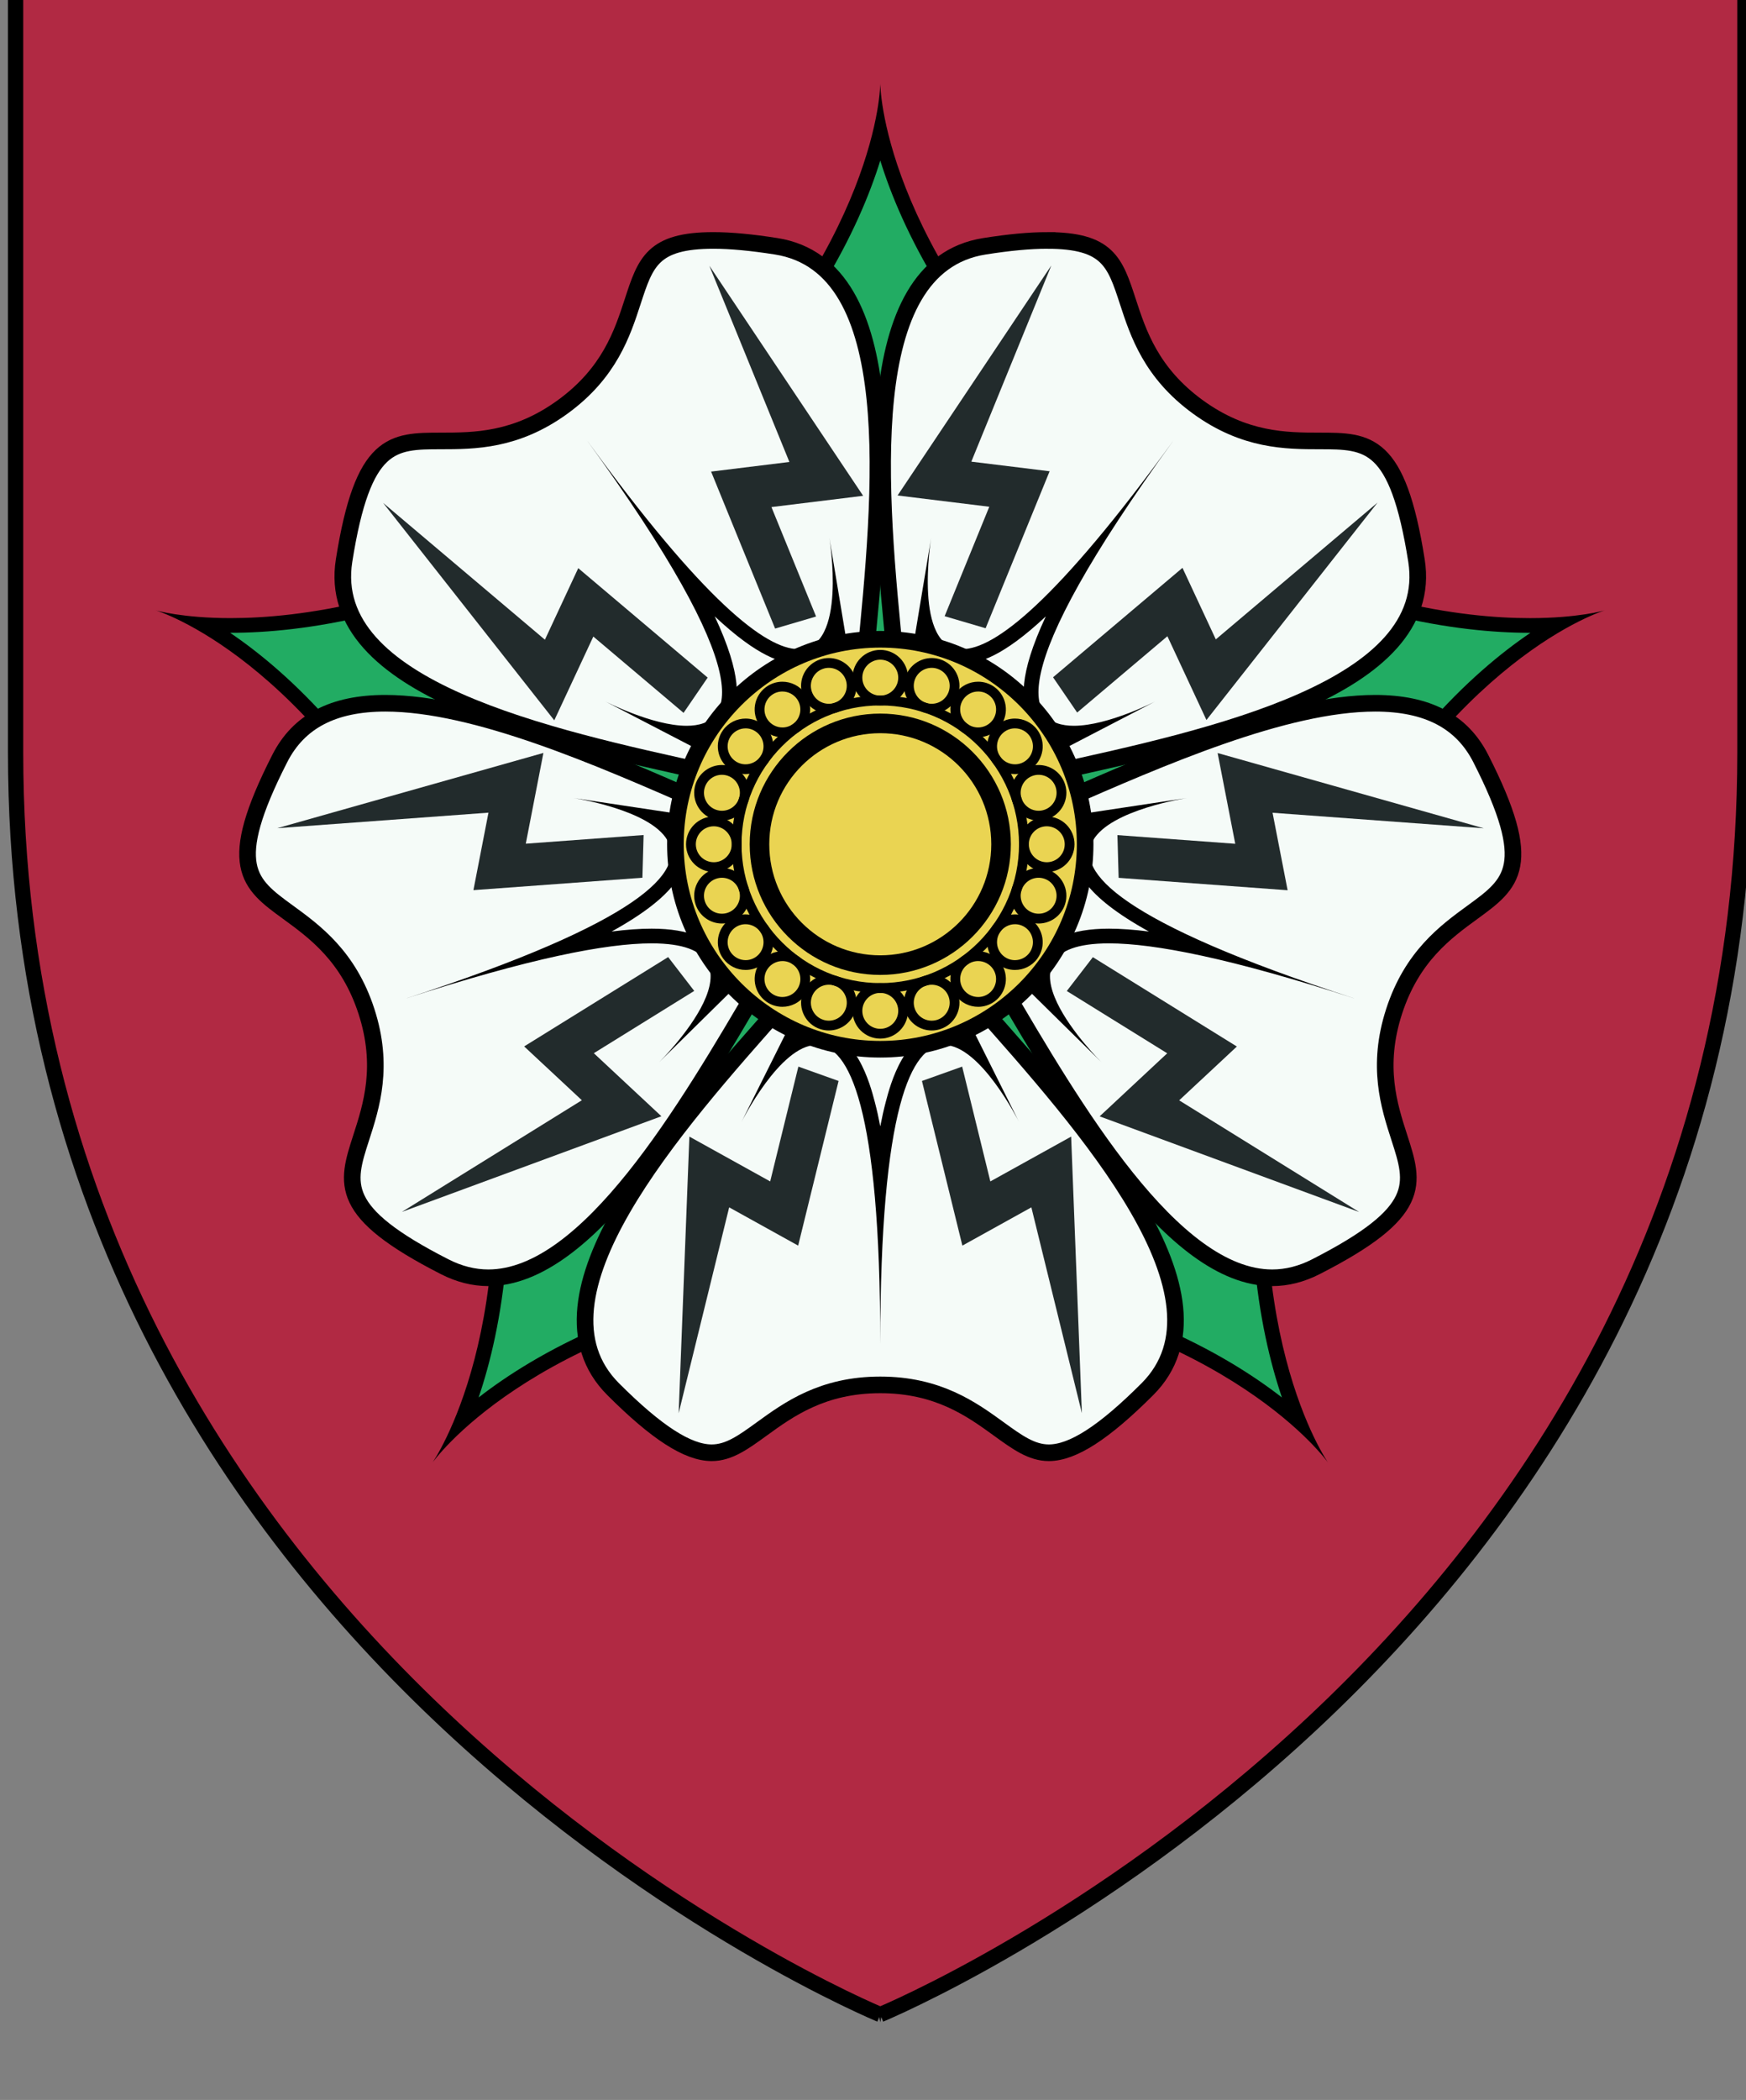 <?xml version="1.0" encoding="UTF-8" standalone="no"?>
<!-- Created with Inkscape (http://www.inkscape.org/) -->

<svg
   xmlns:dc="http://purl.org/dc/elements/1.1/"
   xmlns:cc="http://creativecommons.org/ns#"
   xmlns:rdf="http://www.w3.org/1999/02/22-rdf-syntax-ns#"
   xmlns:svg="http://www.w3.org/2000/svg"
   xmlns="http://www.w3.org/2000/svg"
   xmlns:sodipodi="http://sodipodi.sourceforge.net/DTD/sodipodi-0.dtd"
   xmlns:inkscape="http://www.inkscape.org/namespaces/inkscape"
   width="96.673mm"
   height="116.198mm"
   viewBox="0 0 96.673 116.198"
   version="1.1"
   id="svg20938"
   inkscape:version="0.92.3 (2405546, 2018-03-11)"
   sodipodi:docname="COA White Rose.svg">
  <rect x="0" y="0" width="96.673" height="116.198" fill="#808080" stroke="none"/>
  <defs
     id="defs20932" />
  <sodipodi:namedview
     id="base"
     pagecolor="#ffffff"
     bordercolor="#666666"
     borderopacity="1.0"
     inkscape:pageopacity="0.0"
     inkscape:pageshadow="2"
     inkscape:zoom="0.24748737"
     inkscape:cx="-1062.1901"
     inkscape:cy="859.62387"
     inkscape:document-units="mm"
     inkscape:current-layer="layer1"
     showgrid="false"
     inkscape:window-width="1920"
     inkscape:window-height="1017"
     inkscape:window-x="-4"
     inkscape:window-y="-4"
     inkscape:window-maximized="1"
     fit-margin-top="0"
     fit-margin-left="0"
     fit-margin-right="0"
     fit-margin-bottom="0" />
  <g
     inkscape:label="Layer 1"
     inkscape:groupmode="layer"
     id="layer1"
     transform="translate(337.11,-201.859)">
    <g
       transform="matrix(0.282,0,0,0.282,223.156,-5101.591)"
       id="g20831">
      <path
         inkscape:connector-curvature="0"
         inkscape:export-filename="F:\Documents and Settings\Administrator\Moje dokumenty\Moje obrazy\Nowy folder (3)\COA_Temeria.png"
         inkscape:export-ydpi="44.995316"
         inkscape:export-xdpi="44.995316"
         id="path1411-6-9-4-2-8-6-7-7-7-8-9-8-5"
         style="display:inline;opacity:1;fill:#b12943;fill-opacity:1;fill-rule:evenodd;stroke:#000000;stroke-width:3;stroke-linecap:butt;stroke-linejoin:miter;stroke-miterlimit:4;stroke-dasharray:none;stroke-opacity:1"
         d="m -1813.926,19201.857 c 0,0 169.771,-69.926 169.771,-247.637 v -160.965 h -339.542 v 160.965 c 0,177.711 169.771,247.637 169.771,247.637 z"
         sodipodi:nodetypes="cccccc" />
      <g
         id="g20739">
        <g
           style="stroke-width:0.743"
           id="g5-6-5"
           transform="matrix(0.961,0,0,-0.961,-1956.208,19094.502)">
          <g
             style="stroke-width:0.743"
             id="g7-9-4">
            <path
               d="M 148.058,272.438 C 145,259.615 135.716,235.898 107.546,208.292 l -0.079,-0.077 -23.353,-16.966 -0.098,-0.051 C 53.506,175.264 29.812,171.92 15.309,171.92 c -2.033,0 -3.879,0.065 -5.533,0.17 11.5,-6.667 31.618,-22.552 49.207,-57.95 l 0.049,-0.099 8.916,-27.45 0.018,-0.109 C 74.53,47.58 67.868,22.229 62.653,9.591 c 10.172,9.057 31.853,23.491 70.86,29.268 l 0.109,0.016 h 28.866 l 0.109,-0.016 c 39.008,-5.777 60.692,-20.217 70.864,-29.275 -5.214,12.637 -11.88,37.994 -5.317,76.897 l 0.018,0.109 8.918,27.451 0.049,0.099 c 17.588,35.393 37.706,51.278 49.205,57.947 -1.655,-0.105 -3.502,-0.171 -5.537,-0.171 -14.504,0 -38.196,3.345 -68.705,19.279 l -0.098,0.051 -23.35,16.967 -0.079,0.077 c -28.167,27.607 -37.45,51.325 -40.507,64.148 z"
               id="path9-2-0"
               inkscape:connector-curvature="0"
               style="fill:#22ac63;fill-opacity:1;stroke-width:0.743" />
            <path
               style="stroke-width:0.743"
               d="m 230.117,14.289 c -4.77,14.056 -9.253,38.045 -3.45,72.441 l 0.037,0.218 0.068,0.21 8.85,27.241 0.068,0.21 0.098,0.198 c 15.533,31.257 33.103,47.492 45.101,55.609 -0.029,0 -0.06,0 -0.09,0 -14.672,0 -38.621,3.375 -69.399,19.45 l -0.196,0.103 -0.179,0.13 -23.171,16.837 -0.178,0.129 -0.158,0.155 c -24.903,24.405 -35.202,45.896 -39.46,59.627 -4.259,-13.73 -14.559,-35.221 -39.462,-59.626 l -0.158,-0.155 -0.179,-0.13 L 85.085,190.1 84.906,189.97 84.71,189.868 C 53.93,173.794 29.98,170.42 15.309,170.42 c -0.029,0 -0.058,0 -0.086,0 11.999,-8.117 29.57,-24.352 45.104,-55.612 l 0.099,-0.198 0.068,-0.21 8.848,-27.24 0.068,-0.21 0.037,-0.218 c 5.804,-34.393 1.32,-58.385 -3.45,-72.441 11.673,9.067 32.819,20.946 67.299,26.053 l 0.218,0.032 h 0.221 28.646 0.221 l 0.219,-0.032 c 34.477,-5.108 55.623,-16.988 67.296,-26.055 m 9.444,-13.327 c 0,0 -19.627,27.889 -77.181,36.412 H 133.734 C 76.179,28.851 56.551,0.963 56.551,0.963 c 0,0 19.618,27.895 9.937,85.269 l -8.848,27.24 C 31.773,165.53 0.062,174.998 0,175.016 c 0.025,-0.008 5.406,-1.597 15.309,-1.597 14.189,0 37.667,3.26 68.013,19.107 l 23.174,16.836 c 41.555,40.725 41.563,73.222 41.563,73.222 0,0 0.005,-32.498 41.56,-73.223 l 23.171,-16.837 c 30.339,-15.846 53.819,-19.109 68.01,-19.109 9.909,0 15.289,1.59 15.314,1.598 -0.063,-0.019 -31.771,-9.487 -57.639,-61.542 l -8.85,-27.241 c -9.68,-57.373 9.936,-85.268 9.936,-85.268 z m 56.553,174.052 z m 0,0 z m 0,0 z m 0,0 z M 0,175.016 Z m 0,0 z m 0,0 z m 0,0 z"
               id="path11-1-9"
               inkscape:connector-curvature="0" />
          </g>
        </g>
        <g
           id="g15-5-4"
           style="stroke-width:0.743"
           transform="matrix(0.961,0,0,-0.961,-1956.208,19094.502)">
          <g
             id="g17-6-4"
             style="stroke-width:0.743">
            <path
               style="fill:#f5fbf8;fill-opacity:1;stroke:#000000;stroke-width:3.395;stroke-miterlimit:4;stroke-dasharray:none;stroke-opacity:1"
               inkscape:connector-curvature="0"
               id="path19-9-5"
               d="M 148.058,119.002 C 144.46,113.1 137.719,105.392 128.351,94.864 105.748,69.462 74.793,34.673 93.486,15.98 102.341,7.124 108.74,3 113.622,3 c 3.511,0 6.466,2.141 10.208,4.853 5.537,4.012 12.427,9.005 24.227,9.005 11.8,0 18.691,-4.993 24.229,-9.005 C 176.027,5.142 178.983,3 182.493,3 c 4.882,0 11.28,4.125 20.136,12.979 18.692,18.693 -12.262,53.482 -34.865,78.884 -9.368,10.529 -16.108,18.237 -19.706,24.139 z" />
          </g>
          <g
             id="g23-8-8"
             style="stroke-width:0.743">
            <path
               inkscape:connector-curvature="0"
               id="path25-5-1"
               d="m 148.058,69.641 c 0.343,1.792 0.715,3.45 1.116,4.974 0.953,3.621 3.853,14.641 11.939,14.641 0.957,0 1.899,-0.169 2.822,-0.475 L 148.057,120.536 132.18,88.781 c 0.923,0.306 1.865,0.475 2.822,0.475 8.087,0 10.986,-11.018 11.939,-14.639 0.402,-1.525 0.774,-3.183 1.117,-4.976 m -0.001,-44.444 c 0,48.339 -6.36,61.059 -13.055,61.059 -7.439,0 -15.291,-15.705 -15.291,-15.705 l 28.346,56.693 28.347,-56.693 c -0.003,0.007 -7.854,15.705 -15.292,15.705 -6.693,0 -13.055,-12.726 -13.055,-61.059 z m 28.348,45.354 z"
               style="stroke-width:0.743" />
          </g>
        </g>
        <g
           id="g27-4-9"
           style="stroke-width:0.743"
           transform="matrix(0.961,0,0,-0.961,-1956.208,19094.502)">
          <g
             id="g29-5-6"
             style="stroke-width:0.743">
            <path
               style="fill:#f5fbf8;fill-opacity:1;stroke:#000000;stroke-width:3.395;stroke-miterlimit:4;stroke-dasharray:none;stroke-opacity:1"
               inkscape:connector-curvature="0"
               id="path31-4-6"
               d="m 46.944,156.034 c -10.65,0 -17.706,-3.687 -21.57,-11.271 -11.211,-22.003 -6.371,-25.529 1.648,-31.37 5.527,-4.026 12.405,-9.037 16.052,-20.259 C 46.72,81.911 44.101,73.814 41.996,67.308 38.943,57.869 37.1,52.172 59.102,40.962 c 2.911,-1.483 5.897,-2.235 8.877,-2.235 20.394,0 40.61,34.545 55.372,59.769 7.118,12.163 12.366,20.956 16.867,26.201 -7.181,1.703 -17.145,6.068 -29.045,11.283 -20.39,8.935 -45.765,20.054 -64.229,20.054 z" />
          </g>
          <g
             id="g35-4-4"
             style="stroke-width:0.743">
            <path
               inkscape:connector-curvature="0"
               id="path37-9-5"
               d="m 116.385,100.26 25.292,24.912 -35.105,5.287 c 0.943,-1.286 1.556,-2.738 1.69,-4.372 0.317,-3.842 -1.563,-9.199 -15.092,-16.659 3.053,0.388 5.778,0.582 8.169,0.582 7.84,0 12.689,-2.135 14.415,-6.347 0.445,-1.082 0.638,-2.226 0.631,-3.403 M 102.898,82.765 c 0,0 24.624,24.244 -1.558,24.244 -9.278,0 -24.942,-3.048 -50.337,-11.299 97.054,31.534 34.375,40.974 34.375,40.974 l 62.679,-9.44 z"
               style="stroke-width:0.743" />
          </g>
        </g>
        <g
           id="g39-7-0"
           style="stroke-width:0.743"
           transform="matrix(0.961,0,0,-0.961,-1956.208,19094.502)">
          <g
             id="g41-5-1"
             style="stroke-width:0.743">
            <path
               style="fill:#f5fbf8;fill-opacity:1;stroke:#000000;stroke-width:3.395;stroke-miterlimit:4;stroke-dasharray:none;stroke-opacity:1"
               inkscape:connector-curvature="0"
               id="path43-4-7"
               d="m 113.968,250.532 c -12.425,0 -13.868,-4.424 -16.487,-12.456 -2.12,-6.5 -4.759,-14.591 -14.306,-21.527 -9.547,-6.936 -18.057,-6.947 -24.895,-6.956 -9.92,-0.013 -15.908,-0.021 -19.771,-24.41 -4.136,-26.11 41.356,-36.06 74.572,-43.325 13.768,-3.012 23.752,-5.286 30.132,-7.946 -0.558,6.89 0.364,17.088 1.755,31.112 3.355,33.836 7.95,80.177 -18.161,84.313 -5.009,0.793 -9.328,1.195 -12.839,1.195 z" />
          </g>
          <g
             id="g47-0-0"
             style="stroke-width:0.743">
            <path
               inkscape:connector-curvature="0"
               id="path49-4-8"
               d="m 144.115,132.671 -5.819,35.015 c -0.148,-0.206 -0.304,-0.405 -0.466,-0.597 -1.666,-1.965 -3.915,-3.004 -6.503,-3.004 -3.315,0 -8.292,1.439 -17.095,9.694 5.686,-12.139 4.988,-17.467 3.409,-20.566 -0.787,-1.544 -2.264,-3.298 -5.027,-4.19 l 31.501,-16.352 m 3.943,-5.427 -56.258,29.204 c 0,0 9.658,-5.014 16.704,-5.014 9.959,0.001 14.699,10.02 -20.428,58.369 23.855,-32.834 36.577,-42.718 43.25,-42.718 10.107,0 6.34,22.687 6.34,22.687 z"
               style="stroke-width:0.743" />
          </g>
        </g>
        <g
           id="g51-9-4"
           style="stroke-width:0.743"
           transform="matrix(0.961,0,0,-0.961,-1956.208,19094.502)">
          <g
             id="g53-7-1"
             style="stroke-width:0.743">
            <path
               style="fill:#f5fbf8;fill-opacity:1;stroke:#000000;stroke-width:3.395;stroke-miterlimit:4;stroke-dasharray:none;stroke-opacity:1"
               inkscape:connector-curvature="0"
               id="path55-0-1"
               d="m 182.149,250.531 c -3.56,0 -7.76,-0.391 -12.84,-1.196 -26.11,-4.135 -21.516,-50.475 -18.161,-84.311 1.391,-14.024 2.313,-24.223 1.755,-31.112 6.38,2.66 16.364,4.934 30.131,7.945 33.217,7.265 78.709,17.215 74.574,43.326 -3.863,24.391 -9.852,24.398 -19.772,24.41 -6.838,0.008 -15.348,0.019 -24.894,6.954 -9.546,6.937 -12.188,15.026 -14.31,21.527 -2.622,8.032 -4.067,12.457 -16.483,12.457 z" />
          </g>
          <g
             id="g59-8-8"
             style="stroke-width:0.743">
            <path
               inkscape:connector-curvature="0"
               id="path61-3-2"
               d="m 152,132.671 31.499,16.352 c -2.764,0.892 -4.241,2.646 -5.027,4.19 -1.579,3.098 -2.276,8.426 3.411,20.564 -8.802,-8.252 -13.778,-9.692 -17.094,-9.692 -2.59,0 -4.84,1.039 -6.506,3.005 -0.161,0.19 -0.316,0.389 -0.464,0.595 L 152,132.671 m -3.942,-5.427 10.39,62.529 c 0,0 -3.77,-22.688 6.342,-22.687 6.675,0 19.4,9.887 43.252,42.716 -35.132,-48.354 -30.392,-58.367 -20.431,-58.367 7.046,0 16.705,5.014 16.705,5.014 z"
               style="stroke-width:0.743" />
          </g>
        </g>
        <g
           id="g63-5-0"
           style="stroke-width:0.743"
           transform="matrix(0.961,0,0,-0.961,-1956.208,19094.502)">
          <g
             id="g65-7-7"
             style="stroke-width:0.743">
            <path
               style="fill:#f5fbf8;fill-opacity:1;stroke:#000000;stroke-width:3.395;stroke-miterlimit:4;stroke-dasharray:none;stroke-opacity:1"
               inkscape:connector-curvature="0"
               id="path67-1-7"
               d="m 249.17,156.034 c -18.462,0 -43.837,-11.119 -64.226,-20.053 -11.901,-5.215 -21.865,-9.581 -29.047,-11.283 4.501,-5.246 9.75,-14.039 16.868,-26.202 14.762,-25.224 34.979,-59.769 55.371,-59.769 2.979,0 5.967,0.752 8.877,2.235 22.001,11.211 20.16,16.908 17.107,26.346 -2.105,6.505 -4.725,14.602 -1.078,25.825 3.646,11.223 10.523,16.233 16.051,20.26 8.018,5.841 12.857,9.367 1.648,31.369 -3.866,7.585 -10.92,11.272 -21.571,11.272 z" />
          </g>
          <g
             id="g71-2-7"
             style="stroke-width:0.743">
            <path
               inkscape:connector-curvature="0"
               id="path73-4-2"
               d="m 179.739,100.252 c -0.007,1.181 0.186,2.328 0.63,3.413 1.726,4.209 6.572,6.344 14.404,6.344 2.391,0 5.117,-0.195 8.17,-0.583 -13.529,7.46 -15.409,12.817 -15.092,16.66 0.135,1.635 0.748,3.086 1.69,4.373 l -35.105,-5.288 25.303,-24.919 m 13.479,-17.486 -45.161,44.478 62.679,9.442 c 0,0 -62.679,-9.442 34.375,-40.977 -25.407,8.255 -41.062,11.3 -50.338,11.3 -26.16,0 -1.555,-24.243 -1.555,-24.243 z"
               style="stroke-width:0.743" />
          </g>
        </g>
        <g
           style="stroke-width:0.743"
           id="g75-5-6"
           transform="matrix(0.961,0,0,-0.961,-1956.208,19094.502)">
          <g
             style="stroke-width:0.743"
             id="g77-7-7">
            <g
               style="stroke-width:0.743"
               id="g79-0-4">
              <path
                 d="m 148.058,169.099 c -23.079,0 -41.854,-18.776 -41.854,-41.854 0,-23.078 18.776,-41.854 41.854,-41.854 23.079,0 41.855,18.776 41.855,41.854 0,23.078 -18.776,41.854 -41.855,41.854 z"
                 id="path81-6-7"
                 inkscape:connector-curvature="0"
                 style="fill:#ead452;fill-opacity:1;stroke:#000000;stroke-width:3.395;stroke-miterlimit:4;stroke-dasharray:none;stroke-opacity:1" />
            </g>
            <g
               style="stroke-width:0.743"
               id="g85-6-4">
              <path
                 style="stroke-width:0.743"
                 d="m 148.058,104.566 c 12.524,0 22.678,10.152 22.678,22.678 0,12.526 -10.154,22.678 -22.678,22.678 -12.524,0 -22.678,-10.152 -22.678,-22.678 0,-12.526 10.154,-22.678 22.678,-22.678 m 0,-4 c -14.71,0 -26.678,11.968 -26.678,26.678 0,14.71 11.968,26.678 26.678,26.678 14.71,0 26.678,-11.968 26.678,-26.678 0,-14.71 -11.968,-26.678 -26.678,-26.678 z"
                 id="path87-4-4"
                 inkscape:connector-curvature="0" />
            </g>
            <g
               style="stroke-width:0.743"
               id="g89-7-1">
              <path
                 style="stroke-width:0.743"
                 d="m 148.058,98.898 c 15.654,0 28.346,12.69 28.346,28.346 0,15.656 -12.692,28.346 -28.346,28.346 -15.654,0 -28.346,-12.69 -28.346,-28.346 0,-15.656 12.691,-28.346 28.346,-28.346 m 0,-2 c -16.733,0 -30.346,13.613 -30.346,30.346 0,16.733 13.613,30.346 30.346,30.346 16.733,0 30.346,-13.613 30.346,-30.346 0,-16.733 -13.613,-30.346 -30.346,-30.346 z"
                 id="path91-2-2"
                 inkscape:connector-curvature="0" />
            </g>
          </g>
          <g
             style="stroke-width:0.743"
             id="g93-4-8">
            <g
               style="stroke-width:0.743"
               id="g95-1-7">
              <path
                 style="stroke-width:0.743"
                 d="m 148.058,89.56 c 2.023,0 3.669,1.646 3.669,3.668 0,2.023 -1.646,3.669 -3.669,3.669 -2.023,0 -3.669,-1.646 -3.669,-3.669 0,-2.022 1.646,-3.668 3.669,-3.668 m 0,-2 c -3.13,0 -5.669,2.538 -5.669,5.668 0,3.132 2.539,5.669 5.669,5.669 3.131,0 5.669,-2.538 5.669,-5.669 0.001,-3.13 -2.538,-5.668 -5.669,-5.668 z"
                 id="path97-2-0"
                 inkscape:connector-curvature="0" />
            </g>
            <g
               style="stroke-width:0.743"
               id="g99-3-1">
              <path
                 style="stroke-width:0.743"
                 d="m 115.707,113.062 v 0 c 0.383,0 0.764,0.061 1.134,0.181 0.933,0.303 1.691,0.951 2.136,1.824 0.445,0.873 0.523,1.867 0.22,2.799 -0.493,1.518 -1.895,2.537 -3.488,2.537 -0.383,0 -0.765,-0.061 -1.135,-0.182 -0.932,-0.303 -1.69,-0.95 -2.135,-1.824 -0.445,-0.873 -0.523,-1.867 -0.221,-2.799 0.492,-1.516 1.895,-2.536 3.489,-2.536 m -10e-4,-2 c -2.389,0 -4.612,1.523 -5.391,3.918 -0.968,2.978 0.662,6.176 3.64,7.144 0.583,0.189 1.173,0.279 1.753,0.279 2.39,0 4.611,-1.523 5.39,-3.919 0.968,-2.978 -0.661,-6.176 -3.64,-7.144 -0.581,-0.188 -1.171,-0.278 -1.752,-0.278 z"
                 id="path101-0-5"
                 inkscape:connector-curvature="0" />
            </g>
            <g
               style="stroke-width:0.743"
               id="g103-8-5">
              <path
                 style="stroke-width:0.743"
                 d="m 128.068,151.093 v 0 c 0.776,0 1.521,0.243 2.152,0.701 1.636,1.19 2,3.489 0.812,5.126 -0.688,0.947 -1.8,1.513 -2.973,1.513 -0.777,0 -1.521,-0.243 -2.152,-0.702 -1.637,-1.189 -2,-3.488 -0.812,-5.125 0.688,-0.947 1.8,-1.512 2.973,-1.513 m -0.001,-2 c -1.752,0 -3.481,0.811 -4.591,2.337 -1.84,2.533 -1.279,6.078 1.254,7.919 1.006,0.731 2.172,1.083 3.328,1.083 1.753,0 3.482,-0.811 4.591,-2.337 1.841,-2.534 1.278,-6.078 -1.254,-7.919 -1.006,-0.731 -2.172,-1.083 -3.328,-1.083 z"
                 id="path105-3-0"
                 inkscape:connector-curvature="0" />
            </g>
            <g
               style="stroke-width:0.743"
               id="g107-4-2">
              <path
                 style="stroke-width:0.743"
                 d="m 168.047,151.094 c 1.173,0 2.285,0.566 2.974,1.514 0.576,0.792 0.809,1.762 0.655,2.73 -0.154,0.968 -0.675,1.818 -1.468,2.395 -0.631,0.458 -1.375,0.701 -2.151,0.701 -1.173,0 -2.285,-0.566 -2.974,-1.513 -0.576,-0.793 -0.809,-1.763 -0.655,-2.73 0.153,-0.968 0.674,-1.818 1.468,-2.395 0.63,-0.459 1.375,-0.702 2.151,-0.702 m 0,-2 c -1.155,0 -2.321,0.352 -3.327,1.083 -2.534,1.841 -3.096,5.386 -1.255,7.919 1.11,1.527 2.838,2.337 4.591,2.337 1.155,0 2.321,-0.352 3.327,-1.083 2.534,-1.84 3.096,-5.387 1.256,-7.919 -1.11,-1.526 -2.839,-2.337 -4.592,-2.337 z"
                 id="path109-0-0"
                 inkscape:connector-curvature="0" />
            </g>
            <g
               style="stroke-width:0.743"
               id="g111-1-2">
              <path
                 style="stroke-width:0.743"
                 d="m 180.409,113.061 v 0 c 1.594,0 2.997,1.02 3.489,2.539 0.625,1.923 -0.433,3.998 -2.356,4.623 -0.37,0.12 -0.751,0.181 -1.135,0.181 -1.593,0 -2.995,-1.02 -3.488,-2.537 -0.625,-1.924 0.432,-3.999 2.356,-4.624 0.37,-0.121 0.751,-0.182 1.134,-0.182 m 0,-2 c -0.58,0 -1.17,0.09 -1.752,0.279 -2.979,0.969 -4.607,4.167 -3.641,7.144 0.779,2.397 3.001,3.919 5.391,3.919 0.581,0 1.171,-0.09 1.753,-0.279 2.979,-0.968 4.607,-4.165 3.641,-7.143 -0.778,-2.396 -3.002,-3.92 -5.392,-3.92 z"
                 id="path113-6-3"
                 inkscape:connector-curvature="0" />
            </g>
            <g
               style="stroke-width:0.743"
               id="g115-5-7">
              <path
                 style="stroke-width:0.743"
                 d="m 128.061,96.056 v 0 c 1.172,0 2.283,0.565 2.971,1.513 0.577,0.793 0.81,1.763 0.656,2.731 -0.153,0.968 -0.674,1.818 -1.467,2.394 -0.632,0.458 -1.376,0.701 -2.153,0.701 -1.173,0 -2.285,-0.565 -2.973,-1.513 -0.576,-0.793 -0.809,-1.763 -0.655,-2.73 0.154,-0.967 0.674,-1.818 1.467,-2.394 0.633,-0.46 1.377,-0.702 2.154,-0.702 m 0,-2 c -1.155,0 -2.322,0.353 -3.328,1.083 -2.533,1.84 -3.095,5.385 -1.255,7.918 1.109,1.527 2.838,2.337 4.591,2.337 1.156,0 2.322,-0.352 3.328,-1.083 2.533,-1.84 3.095,-5.385 1.254,-7.919 -1.109,-1.526 -2.838,-2.336 -4.59,-2.336 z"
                 id="path117-1-0"
                 inkscape:connector-curvature="0" />
            </g>
            <g
               style="stroke-width:0.743"
               id="g119-2-5">
              <path
                 style="stroke-width:0.743"
                 d="m 115.709,134.084 v 0 c 1.593,0 2.995,1.02 3.487,2.537 0.625,1.924 -0.432,3.999 -2.355,4.624 -0.37,0.121 -0.752,0.182 -1.135,0.182 -1.594,0 -2.996,-1.02 -3.489,-2.537 -0.625,-1.924 0.432,-3.999 2.356,-4.624 0.37,-0.12 0.752,-0.182 1.136,-0.182 m -0.001,-2 c -0.581,0 -1.171,0.09 -1.753,0.279 -2.978,0.968 -4.607,4.166 -3.641,7.144 0.779,2.396 3.001,3.919 5.391,3.919 0.581,0 1.171,-0.09 1.753,-0.279 2.979,-0.968 4.606,-4.166 3.64,-7.144 -0.778,-2.395 -2.999,-3.919 -5.39,-3.919 z"
                 id="path121-4-1"
                 inkscape:connector-curvature="0" />
            </g>
            <g
               style="stroke-width:0.743"
               id="g123-2-4">
              <path
                 style="stroke-width:0.743"
                 d="m 148.056,157.591 c 2.024,0.001 3.67,1.647 3.67,3.67 0,2.023 -1.646,3.669 -3.67,3.669 -2.023,0 -3.669,-1.646 -3.669,-3.669 0,-2.023 1.646,-3.67 3.669,-3.67 m 10e-4,-2 c -3.131,0 -5.669,2.538 -5.669,5.669 0,3.13 2.538,5.669 5.669,5.669 0.001,0 0.001,0 0.002,0 3.129,0 5.668,-2.54 5.668,-5.669 0,-3.132 -2.539,-5.668 -5.67,-5.669 z"
                 id="path125-3-2"
                 inkscape:connector-curvature="0" />
            </g>
            <g
               style="stroke-width:0.743"
               id="g127-0-3">
              <path
                 style="stroke-width:0.743"
                 d="m 180.409,134.085 v 0 c 0.383,0 0.765,0.061 1.135,0.181 0.932,0.303 1.69,0.951 2.135,1.824 0.445,0.873 0.523,1.868 0.219,2.801 -0.493,1.517 -1.895,2.536 -3.489,2.536 -0.383,0 -0.765,-0.061 -1.135,-0.181 -0.932,-0.303 -1.69,-0.95 -2.135,-1.823 -0.444,-0.873 -0.522,-1.867 -0.219,-2.8 0.493,-1.518 1.895,-2.538 3.489,-2.538 m 0,-2 c -2.391,0 -4.613,1.524 -5.391,3.918 -0.969,2.979 0.66,6.177 3.639,7.144 0.583,0.189 1.172,0.279 1.753,0.279 2.39,0 4.612,-1.522 5.391,-3.917 0.97,-2.978 -0.661,-6.178 -3.638,-7.145 -0.583,-0.189 -1.174,-0.279 -1.754,-0.279 z"
                 id="path129-9-7"
                 inkscape:connector-curvature="0" />
            </g>
            <g
               style="stroke-width:0.743"
               id="g131-3-1">
              <path
                 style="stroke-width:0.743"
                 d="m 168.056,96.055 c 0.777,0 1.521,0.243 2.153,0.702 1.636,1.189 2,3.488 0.812,5.124 -0.689,0.948 -1.8,1.514 -2.973,1.514 -0.777,0 -1.522,-0.243 -2.153,-0.701 -1.637,-1.19 -2.001,-3.489 -0.812,-5.126 0.688,-0.948 1.799,-1.513 2.973,-1.513 m 0,-2 c -1.753,0 -3.482,0.811 -4.591,2.336 -1.842,2.535 -1.277,6.08 1.254,7.919 1.007,0.731 2.173,1.083 3.329,1.083 1.752,0 3.481,-0.811 4.591,-2.337 1.84,-2.534 1.278,-6.077 -1.254,-7.918 -1.007,-0.731 -2.174,-1.083 -3.329,-1.083 z"
                 id="path133-9-1"
                 inkscape:connector-curvature="0" />
            </g>
            <g
               style="stroke-width:0.743"
               id="g135-6-4">
              <path
                 style="stroke-width:0.743"
                 d="m 137.548,91.223 v 0 c 1.594,0 2.996,1.019 3.489,2.537 0.303,0.932 0.225,1.926 -0.22,2.799 -0.445,0.873 -1.204,1.521 -2.135,1.824 -0.37,0.121 -0.752,0.181 -1.136,0.181 -1.593,0 -2.995,-1.019 -3.488,-2.536 -0.625,-1.924 0.432,-3.999 2.355,-4.624 0.369,-0.12 0.751,-0.181 1.135,-0.181 m -0.001,-2 c -0.58,0 -1.171,0.09 -1.752,0.279 -2.977,0.968 -4.606,4.166 -3.64,7.144 0.779,2.396 3,3.918 5.39,3.918 0.581,0 1.171,-0.09 1.753,-0.279 2.978,-0.968 4.608,-4.165 3.64,-7.144 -0.777,-2.395 -3,-3.918 -5.391,-3.918 z"
                 id="path137-8-4"
                 inkscape:connector-curvature="0" />
            </g>
            <g
               style="stroke-width:0.743"
               id="g139-2-2">
              <path
                 style="stroke-width:0.743"
                 d="m 114.042,123.575 v 0 c 0.98,0 1.902,0.382 2.595,1.075 0.693,0.693 1.074,1.614 1.074,2.595 0,2.023 -1.646,3.669 -3.669,3.669 -2.023,0 -3.669,-1.646 -3.669,-3.669 0,-2.024 1.646,-3.67 3.669,-3.67 m 0,-2 c -3.131,0 -5.669,2.539 -5.669,5.669 0,3.131 2.538,5.669 5.669,5.669 3.132,0 5.669,-2.538 5.669,-5.669 0.001,-3.131 -2.537,-5.669 -5.669,-5.669 z"
                 id="path141-5-2"
                 inkscape:connector-curvature="0" />
            </g>
            <g
               style="stroke-width:0.743"
               id="g143-8-3">
              <path
                 style="stroke-width:0.743"
                 d="m 137.545,155.924 v 0 c 0.383,0 0.765,0.061 1.133,0.181 1.924,0.626 2.981,2.701 2.357,4.625 -0.494,1.517 -1.896,2.537 -3.489,2.537 -0.383,0 -0.765,-0.061 -1.135,-0.181 -1.924,-0.625 -2.981,-2.7 -2.357,-4.624 0.495,-1.518 1.898,-2.538 3.491,-2.538 m 0,-2 c -2.39,0 -4.612,1.523 -5.392,3.918 -0.967,2.978 0.662,6.176 3.641,7.144 0.582,0.189 1.172,0.279 1.753,0.279 2.389,0 4.612,-1.524 5.391,-3.918 0.968,-2.979 -0.663,-6.176 -3.64,-7.145 -0.583,-0.188 -1.173,-0.278 -1.753,-0.278 z"
                 id="path145-0-7"
                 inkscape:connector-curvature="0" />
            </g>
            <g
               style="stroke-width:0.743"
               id="g147-9-4">
              <path
                 style="stroke-width:0.743"
                 d="m 175.582,143.569 v 0 c 0.777,0 1.521,0.243 2.152,0.702 0.793,0.576 1.314,1.426 1.467,2.395 0.153,0.969 -0.08,1.938 -0.656,2.731 -0.688,0.947 -1.799,1.512 -2.972,1.512 -0.777,0 -1.521,-0.242 -2.153,-0.701 -0.793,-0.576 -1.314,-1.427 -1.468,-2.395 -0.154,-0.968 0.08,-1.938 0.656,-2.731 0.689,-0.948 1.801,-1.513 2.974,-1.513 m 0,-2 c -1.753,0 -3.482,0.811 -4.591,2.337 -1.842,2.534 -1.28,6.079 1.254,7.919 1.006,0.731 2.173,1.083 3.328,1.083 1.752,0 3.48,-0.81 4.59,-2.336 1.842,-2.533 1.279,-6.08 -1.253,-7.92 -1.007,-0.731 -2.173,-1.083 -3.328,-1.083 z"
                 id="path149-7-5"
                 inkscape:connector-curvature="0" />
            </g>
            <g
               style="stroke-width:0.743"
               id="g151-8-1">
              <path
                 style="stroke-width:0.743"
                 d="m 175.572,103.58 v 0 c 1.174,0 2.286,0.566 2.975,1.514 1.188,1.637 0.823,3.936 -0.813,5.125 -0.631,0.458 -1.375,0.701 -2.152,0.701 -1.173,0 -2.285,-0.565 -2.974,-1.513 -1.189,-1.637 -0.825,-3.937 0.812,-5.126 0.631,-0.459 1.375,-0.701 2.152,-0.701 m 0,-2 c -1.155,0 -2.321,0.352 -3.327,1.082 -2.535,1.842 -3.094,5.388 -1.255,7.92 1.11,1.527 2.839,2.337 4.592,2.337 1.155,0 2.321,-0.352 3.327,-1.083 2.533,-1.842 3.095,-5.384 1.256,-7.918 -1.11,-1.527 -2.839,-2.338 -4.593,-2.338 z"
                 id="path153-6-0"
                 inkscape:connector-curvature="0" />
            </g>
            <g
               style="stroke-width:0.743"
               id="g155-3-7">
              <path
                 style="stroke-width:0.743"
                 d="m 120.545,103.581 v 0 c 0.776,0 1.52,0.243 2.151,0.701 1.637,1.189 2.001,3.489 0.813,5.125 -0.688,0.947 -1.8,1.513 -2.974,1.513 -0.777,0 -1.521,-0.243 -2.153,-0.701 -0.792,-0.576 -1.313,-1.427 -1.467,-2.395 -0.154,-0.968 0.08,-1.937 0.656,-2.73 0.689,-0.948 1.801,-1.513 2.974,-1.513 m 0,-2 c -1.753,0 -3.482,0.811 -4.592,2.338 -1.841,2.533 -1.279,6.078 1.253,7.918 1.007,0.731 2.173,1.083 3.329,1.083 1.753,0 3.482,-0.811 4.591,-2.337 1.84,-2.534 1.279,-6.079 -1.255,-7.919 -1.006,-0.731 -2.171,-1.083 -3.326,-1.083 z"
                 id="path157-6-5"
                 inkscape:connector-curvature="0" />
            </g>
            <g
               style="stroke-width:0.743"
               id="g159-8-5">
              <path
                 style="stroke-width:0.743"
                 d="m 120.534,143.568 v 0 c 1.173,0 2.284,0.566 2.973,1.513 1.189,1.637 0.825,3.937 -0.811,5.125 -0.632,0.459 -1.376,0.702 -2.153,0.702 -1.174,0 -2.285,-0.566 -2.974,-1.513 -1.188,-1.637 -0.824,-3.936 0.812,-5.125 0.632,-0.459 1.377,-0.702 2.153,-0.702 m 0,-2 c -1.155,0 -2.321,0.352 -3.328,1.083 -2.532,1.841 -3.095,5.386 -1.255,7.919 1.11,1.527 2.838,2.337 4.592,2.337 1.155,0 2.321,-0.352 3.328,-1.083 2.533,-1.841 3.094,-5.386 1.254,-7.919 -1.11,-1.527 -2.838,-2.337 -4.591,-2.337 z"
                 id="path161-9-0"
                 inkscape:connector-curvature="0" />
            </g>
            <g
               style="stroke-width:0.743"
               id="g163-0-2">
              <path
                 style="stroke-width:0.743"
                 d="m 158.57,155.925 v 0 c 1.594,0 2.996,1.02 3.489,2.537 0.303,0.932 0.224,1.926 -0.221,2.8 -0.445,0.874 -1.204,1.521 -2.136,1.824 -0.37,0.12 -0.751,0.181 -1.135,0.181 -1.594,0 -2.996,-1.02 -3.488,-2.537 -0.303,-0.932 -0.225,-1.927 0.22,-2.8 0.445,-0.873 1.203,-1.521 2.135,-1.823 0.37,-0.121 0.752,-0.182 1.136,-0.182 m -0.001,-2 c -0.581,0 -1.171,0.09 -1.753,0.279 -2.978,0.967 -4.607,4.165 -3.64,7.144 0.778,2.396 3,3.919 5.391,3.919 0.58,0 1.171,-0.09 1.753,-0.279 2.978,-0.966 4.608,-4.166 3.641,-7.144 -0.779,-2.397 -3.002,-3.919 -5.392,-3.919 z"
                 id="path165-4-7"
                 inkscape:connector-curvature="0" />
            </g>
            <g
               style="stroke-width:0.743"
               id="g167-7-0">
              <path
                 style="stroke-width:0.743"
                 d="m 182.075,123.575 c 0.979,0 1.901,0.382 2.594,1.075 0.693,0.693 1.074,1.615 1.074,2.595 0,2.022 -1.647,3.668 -3.671,3.668 -0.98,0 -1.901,-0.381 -2.594,-1.074 -0.692,-0.693 -1.074,-1.615 -1.073,-2.596 0,-2.022 1.647,-3.668 3.67,-3.668 m 0,-2 c -3.134,0 -5.67,2.54 -5.67,5.669 -0.001,3.132 2.536,5.67 5.667,5.67 0,0 0.001,0 0.001,0 3.131,-10e-4 5.669,-2.538 5.67,-5.668 0.002,-3.132 -2.538,-5.671 -5.668,-5.671 z"
                 id="path169-4-6"
                 inkscape:connector-curvature="0" />
            </g>
            <g
               style="stroke-width:0.743"
               id="g171-2-3">
              <path
                 style="stroke-width:0.743"
                 d="m 158.568,91.223 v 0 c 0.384,0 0.766,0.061 1.136,0.181 1.923,0.626 2.98,2.7 2.356,4.622 -0.494,1.518 -1.896,2.538 -3.49,2.538 -0.383,0 -0.766,-0.061 -1.135,-0.181 -1.925,-0.626 -2.982,-2.701 -2.356,-4.625 0.492,-1.516 1.895,-2.535 3.489,-2.535 m -0.001,-2 c -2.39,0 -4.613,1.523 -5.391,3.918 -0.969,2.98 0.664,6.177 3.64,7.145 0.583,0.189 1.173,0.279 1.753,0.279 2.391,0 4.613,-1.523 5.392,-3.919 0.967,-2.978 -0.662,-6.174 -3.64,-7.143 -0.581,-0.19 -1.172,-0.281 -1.754,-0.28 z"
                 id="path173-5-3"
                 inkscape:connector-curvature="0" />
            </g>
          </g>
        </g>
        <path
           style="color:#000000;font-style:normal;font-variant:normal;font-weight:normal;font-stretch:normal;font-size:medium;line-height:normal;font-family:sans-serif;font-variant-ligatures:normal;font-variant-position:normal;font-variant-caps:normal;font-variant-numeric:normal;font-variant-alternates:normal;font-feature-settings:normal;text-indent:0;text-align:start;text-decoration:none;text-decoration-line:none;text-decoration-style:solid;text-decoration-color:#000000;letter-spacing:normal;word-spacing:normal;text-transform:none;writing-mode:lr-tb;direction:ltr;text-orientation:mixed;dominant-baseline:auto;baseline-shift:baseline;text-anchor:start;white-space:normal;shape-padding:0;clip-rule:nonzero;display:inline;overflow:visible;visibility:visible;opacity:1;isolation:auto;mix-blend-mode:normal;color-interpolation:sRGB;color-interpolation-filters:linearRGB;solid-color:#000000;solid-opacity:1;vector-effect:none;fill:#222b2c;fill-opacity:1;fill-rule:evenodd;stroke:none;stroke-width:1.007;stroke-linecap:butt;stroke-linejoin:miter;stroke-miterlimit:4;stroke-dasharray:none;stroke-dashoffset:0;stroke-opacity:1;color-rendering:auto;image-rendering:auto;shape-rendering:auto;text-rendering:auto;enable-background:accumulate"
           d="m -1805.741,19018.667 7.936,32.307 13.546,-7.509 9.918,40.384 -2.106,-54.265 -15.866,8.795 -5.533,-22.528 z"
           id="use19733-1-7-9"
           inkscape:connector-curvature="0"
           sodipodi:nodetypes="cccccccc" />
        <path
           style="color:#000000;font-style:normal;font-variant:normal;font-weight:normal;font-stretch:normal;font-size:medium;line-height:normal;font-family:sans-serif;font-variant-ligatures:normal;font-variant-position:normal;font-variant-caps:normal;font-variant-numeric:normal;font-variant-alternates:normal;font-feature-settings:normal;text-indent:0;text-align:start;text-decoration:none;text-decoration-line:none;text-decoration-style:solid;text-decoration-color:#000000;letter-spacing:normal;word-spacing:normal;text-transform:none;writing-mode:lr-tb;direction:ltr;text-orientation:mixed;dominant-baseline:auto;baseline-shift:baseline;text-anchor:start;white-space:normal;shape-padding:0;clip-rule:nonzero;display:inline;overflow:visible;visibility:visible;opacity:1;isolation:auto;mix-blend-mode:normal;color-interpolation:sRGB;color-interpolation-filters:linearRGB;solid-color:#000000;solid-opacity:1;vector-effect:none;fill:#222b2c;fill-opacity:1;fill-rule:evenodd;stroke:none;stroke-width:1.007;stroke-linecap:butt;stroke-linejoin:miter;stroke-miterlimit:4;stroke-dasharray:none;stroke-dashoffset:0;stroke-opacity:1;color-rendering:auto;image-rendering:auto;shape-rendering:auto;text-rendering:auto;enable-background:accumulate"
           d="m -1822.111,19018.667 -7.936,32.307 -13.546,-7.509 -9.918,40.384 2.106,-54.265 15.866,8.795 5.533,-22.528 z"
           id="use19733-1-7-9-5"
           inkscape:connector-curvature="0"
           sodipodi:nodetypes="cccccccc" />
        <path
           style="color:#000000;font-style:normal;font-variant:normal;font-weight:normal;font-stretch:normal;font-size:medium;line-height:normal;font-family:sans-serif;font-variant-ligatures:normal;font-variant-position:normal;font-variant-caps:normal;font-variant-numeric:normal;font-variant-alternates:normal;font-feature-settings:normal;text-indent:0;text-align:start;text-decoration:none;text-decoration-line:none;text-decoration-style:solid;text-decoration-color:#000000;letter-spacing:normal;word-spacing:normal;text-transform:none;writing-mode:lr-tb;direction:ltr;text-orientation:mixed;dominant-baseline:auto;baseline-shift:baseline;text-anchor:start;white-space:normal;shape-padding:0;clip-rule:nonzero;display:inline;overflow:visible;visibility:visible;opacity:1;isolation:auto;mix-blend-mode:normal;color-interpolation:sRGB;color-interpolation-filters:linearRGB;solid-color:#000000;solid-opacity:1;vector-effect:none;fill:#222b2c;fill-opacity:1;fill-rule:evenodd;stroke:none;stroke-width:1.007;stroke-linecap:butt;stroke-linejoin:miter;stroke-miterlimit:4;stroke-dasharray:none;stroke-dashoffset:0;stroke-opacity:1;color-rendering:auto;image-rendering:auto;shape-rendering:auto;text-rendering:auto;enable-background:accumulate"
           d="m -1767.125,18978.807 33.178,2.436 -2.955,-15.204 41.472,3.047 -52.26,-14.766 3.462,17.807 -23.135,-1.7 z"
           id="use19733-1-7-9-0"
           inkscape:connector-curvature="0"
           sodipodi:nodetypes="cccccccc" />
        <path
           style="color:#000000;font-style:normal;font-variant:normal;font-weight:normal;font-stretch:normal;font-size:medium;line-height:normal;font-family:sans-serif;font-variant-ligatures:normal;font-variant-position:normal;font-variant-caps:normal;font-variant-numeric:normal;font-variant-alternates:normal;font-feature-settings:normal;text-indent:0;text-align:start;text-decoration:none;text-decoration-line:none;text-decoration-style:solid;text-decoration-color:#000000;letter-spacing:normal;word-spacing:normal;text-transform:none;writing-mode:lr-tb;direction:ltr;text-orientation:mixed;dominant-baseline:auto;baseline-shift:baseline;text-anchor:start;white-space:normal;shape-padding:0;clip-rule:nonzero;display:inline;overflow:visible;visibility:visible;opacity:1;isolation:auto;mix-blend-mode:normal;color-interpolation:sRGB;color-interpolation-filters:linearRGB;solid-color:#000000;solid-opacity:1;vector-effect:none;fill:#222b2c;fill-opacity:1;fill-rule:evenodd;stroke:none;stroke-width:1.007;stroke-linecap:butt;stroke-linejoin:miter;stroke-miterlimit:4;stroke-dasharray:none;stroke-dashoffset:0;stroke-opacity:1;color-rendering:auto;image-rendering:auto;shape-rendering:auto;text-rendering:auto;enable-background:accumulate"
           d="m -1772.184,18994.376 28.273,17.531 -11.328,10.562 35.343,21.912 -50.958,-18.771 13.267,-12.372 -19.716,-12.223 z"
           id="use19733-1-7-9-5-7"
           inkscape:connector-curvature="0"
           sodipodi:nodetypes="cccccccc" />
        <path
           style="color:#000000;font-style:normal;font-variant:normal;font-weight:normal;font-stretch:normal;font-size:medium;line-height:normal;font-family:sans-serif;font-variant-ligatures:normal;font-variant-position:normal;font-variant-caps:normal;font-variant-numeric:normal;font-variant-alternates:normal;font-feature-settings:normal;text-indent:0;text-align:start;text-decoration:none;text-decoration-line:none;text-decoration-style:solid;text-decoration-color:#000000;letter-spacing:normal;word-spacing:normal;text-transform:none;writing-mode:lr-tb;direction:ltr;text-orientation:mixed;dominant-baseline:auto;baseline-shift:baseline;text-anchor:start;white-space:normal;shape-padding:0;clip-rule:nonzero;display:inline;overflow:visible;visibility:visible;opacity:1;isolation:auto;mix-blend-mode:normal;color-interpolation:sRGB;color-interpolation-filters:linearRGB;solid-color:#000000;solid-opacity:1;vector-effect:none;fill:#222b2c;fill-opacity:1;fill-rule:evenodd;stroke:none;stroke-width:1.007;stroke-linecap:butt;stroke-linejoin:miter;stroke-miterlimit:4;stroke-dasharray:none;stroke-dashoffset:0;stroke-opacity:1;color-rendering:auto;image-rendering:auto;shape-rendering:auto;text-rendering:auto;enable-background:accumulate"
           d="m -1793.244,18929.833 12.569,-30.802 -15.373,-1.887 15.713,-38.501 -30.192,45.139 18.005,2.211 -8.766,21.477 z"
           id="use19733-1-7-9-2"
           inkscape:connector-curvature="0"
           sodipodi:nodetypes="cccccccc" />
        <path
           style="color:#000000;font-style:normal;font-variant:normal;font-weight:normal;font-stretch:normal;font-size:medium;line-height:normal;font-family:sans-serif;font-variant-ligatures:normal;font-variant-position:normal;font-variant-caps:normal;font-variant-numeric:normal;font-variant-alternates:normal;font-feature-settings:normal;text-indent:0;text-align:start;text-decoration:none;text-decoration-line:none;text-decoration-style:solid;text-decoration-color:#000000;letter-spacing:normal;word-spacing:normal;text-transform:none;writing-mode:lr-tb;direction:ltr;text-orientation:mixed;dominant-baseline:auto;baseline-shift:baseline;text-anchor:start;white-space:normal;shape-padding:0;clip-rule:nonzero;display:inline;overflow:visible;visibility:visible;opacity:1;isolation:auto;mix-blend-mode:normal;color-interpolation:sRGB;color-interpolation-filters:linearRGB;solid-color:#000000;solid-opacity:1;vector-effect:none;fill:#222b2c;fill-opacity:1;fill-rule:evenodd;stroke:none;stroke-width:1.007;stroke-linecap:butt;stroke-linejoin:miter;stroke-miterlimit:4;stroke-dasharray:none;stroke-dashoffset:0;stroke-opacity:1;color-rendering:auto;image-rendering:auto;shape-rendering:auto;text-rendering:auto;enable-background:accumulate"
           d="m -1780,18939.455 25.41,-21.472 6.545,14.037 31.761,-26.842 -33.6,42.664 -7.666,-16.441 -17.718,14.973 z"
           id="use19733-1-7-9-5-0"
           inkscape:connector-curvature="0"
           sodipodi:nodetypes="cccccccc" />
        <path
           style="color:#000000;font-style:normal;font-variant:normal;font-weight:normal;font-stretch:normal;font-size:medium;line-height:normal;font-family:sans-serif;font-variant-ligatures:normal;font-variant-position:normal;font-variant-caps:normal;font-variant-numeric:normal;font-variant-alternates:normal;font-feature-settings:normal;text-indent:0;text-align:start;text-decoration:none;text-decoration-line:none;text-decoration-style:solid;text-decoration-color:#000000;letter-spacing:normal;word-spacing:normal;text-transform:none;writing-mode:lr-tb;direction:ltr;text-orientation:mixed;dominant-baseline:auto;baseline-shift:baseline;text-anchor:start;white-space:normal;shape-padding:0;clip-rule:nonzero;display:inline;overflow:visible;visibility:visible;opacity:1;isolation:auto;mix-blend-mode:normal;color-interpolation:sRGB;color-interpolation-filters:linearRGB;solid-color:#000000;solid-opacity:1;vector-effect:none;fill:#222b2c;fill-opacity:1;fill-rule:evenodd;stroke:none;stroke-width:1.007;stroke-linecap:butt;stroke-linejoin:miter;stroke-miterlimit:4;stroke-dasharray:none;stroke-dashoffset:0;stroke-opacity:1;color-rendering:auto;image-rendering:auto;shape-rendering:auto;text-rendering:auto;enable-background:accumulate"
           d="m -1847.815,18939.519 -25.41,-21.472 -6.545,14.037 -31.761,-26.842 33.6,42.664 7.666,-16.441 17.718,14.973 z"
           id="use19733-1-7-9-7"
           inkscape:connector-curvature="0"
           sodipodi:nodetypes="cccccccc" />
        <path
           style="color:#000000;font-style:normal;font-variant:normal;font-weight:normal;font-stretch:normal;font-size:medium;line-height:normal;font-family:sans-serif;font-variant-ligatures:normal;font-variant-position:normal;font-variant-caps:normal;font-variant-numeric:normal;font-variant-alternates:normal;font-feature-settings:normal;text-indent:0;text-align:start;text-decoration:none;text-decoration-line:none;text-decoration-style:solid;text-decoration-color:#000000;letter-spacing:normal;word-spacing:normal;text-transform:none;writing-mode:lr-tb;direction:ltr;text-orientation:mixed;dominant-baseline:auto;baseline-shift:baseline;text-anchor:start;white-space:normal;shape-padding:0;clip-rule:nonzero;display:inline;overflow:visible;visibility:visible;opacity:1;isolation:auto;mix-blend-mode:normal;color-interpolation:sRGB;color-interpolation-filters:linearRGB;solid-color:#000000;solid-opacity:1;vector-effect:none;fill:#222b2c;fill-opacity:1;fill-rule:evenodd;stroke:none;stroke-width:1.007;stroke-linecap:butt;stroke-linejoin:miter;stroke-miterlimit:4;stroke-dasharray:none;stroke-dashoffset:0;stroke-opacity:1;color-rendering:auto;image-rendering:auto;shape-rendering:auto;text-rendering:auto;enable-background:accumulate"
           d="m -1834.572,18929.897 -12.569,-30.801 15.373,-1.888 -15.713,-38.501 30.192,45.139 -18.005,2.211 8.766,21.477 z"
           id="use19733-1-7-9-5-75"
           inkscape:connector-curvature="0"
           sodipodi:nodetypes="cccccccc" />
        <path
           style="color:#000000;font-style:normal;font-variant:normal;font-weight:normal;font-stretch:normal;font-size:medium;line-height:normal;font-family:sans-serif;font-variant-ligatures:normal;font-variant-position:normal;font-variant-caps:normal;font-variant-numeric:normal;font-variant-alternates:normal;font-feature-settings:normal;text-indent:0;text-align:start;text-decoration:none;text-decoration-line:none;text-decoration-style:solid;text-decoration-color:#000000;letter-spacing:normal;word-spacing:normal;text-transform:none;writing-mode:lr-tb;direction:ltr;text-orientation:mixed;dominant-baseline:auto;baseline-shift:baseline;text-anchor:start;white-space:normal;shape-padding:0;clip-rule:nonzero;display:inline;overflow:visible;visibility:visible;opacity:1;isolation:auto;mix-blend-mode:normal;color-interpolation:sRGB;color-interpolation-filters:linearRGB;solid-color:#000000;solid-opacity:1;vector-effect:none;fill:#222b2c;fill-opacity:1;fill-rule:evenodd;stroke:none;stroke-width:1.007;stroke-linecap:butt;stroke-linejoin:miter;stroke-miterlimit:4;stroke-dasharray:none;stroke-dashoffset:0;stroke-opacity:1;color-rendering:auto;image-rendering:auto;shape-rendering:auto;text-rendering:auto;enable-background:accumulate"
           d="m -1855.571,18994.357 -28.273,17.531 11.327,10.562 -35.343,21.913 50.958,-18.772 -13.267,-12.372 19.716,-12.223 z"
           id="use19733-1-7-9-7-4"
           inkscape:connector-curvature="0"
           sodipodi:nodetypes="cccccccc" />
        <path
           style="color:#000000;font-style:normal;font-variant:normal;font-weight:normal;font-stretch:normal;font-size:medium;line-height:normal;font-family:sans-serif;font-variant-ligatures:normal;font-variant-position:normal;font-variant-caps:normal;font-variant-numeric:normal;font-variant-alternates:normal;font-feature-settings:normal;text-indent:0;text-align:start;text-decoration:none;text-decoration-line:none;text-decoration-style:solid;text-decoration-color:#000000;letter-spacing:normal;word-spacing:normal;text-transform:none;writing-mode:lr-tb;direction:ltr;text-orientation:mixed;dominant-baseline:auto;baseline-shift:baseline;text-anchor:start;white-space:normal;shape-padding:0;clip-rule:nonzero;display:inline;overflow:visible;visibility:visible;opacity:1;isolation:auto;mix-blend-mode:normal;color-interpolation:sRGB;color-interpolation-filters:linearRGB;solid-color:#000000;solid-opacity:1;vector-effect:none;fill:#222b2c;fill-opacity:1;fill-rule:evenodd;stroke:none;stroke-width:1.007;stroke-linecap:butt;stroke-linejoin:miter;stroke-miterlimit:4;stroke-dasharray:none;stroke-dashoffset:0;stroke-opacity:1;color-rendering:auto;image-rendering:auto;shape-rendering:auto;text-rendering:auto;enable-background:accumulate"
           d="m -1860.629,18978.788 -33.178,2.436 2.955,-15.204 -41.472,3.047 52.26,-14.766 -3.462,17.807 23.135,-1.699 z"
           id="use19733-1-7-9-5-75-4"
           inkscape:connector-curvature="0"
           sodipodi:nodetypes="cccccccc" />
      </g>
    </g>
  </g>
</svg>
